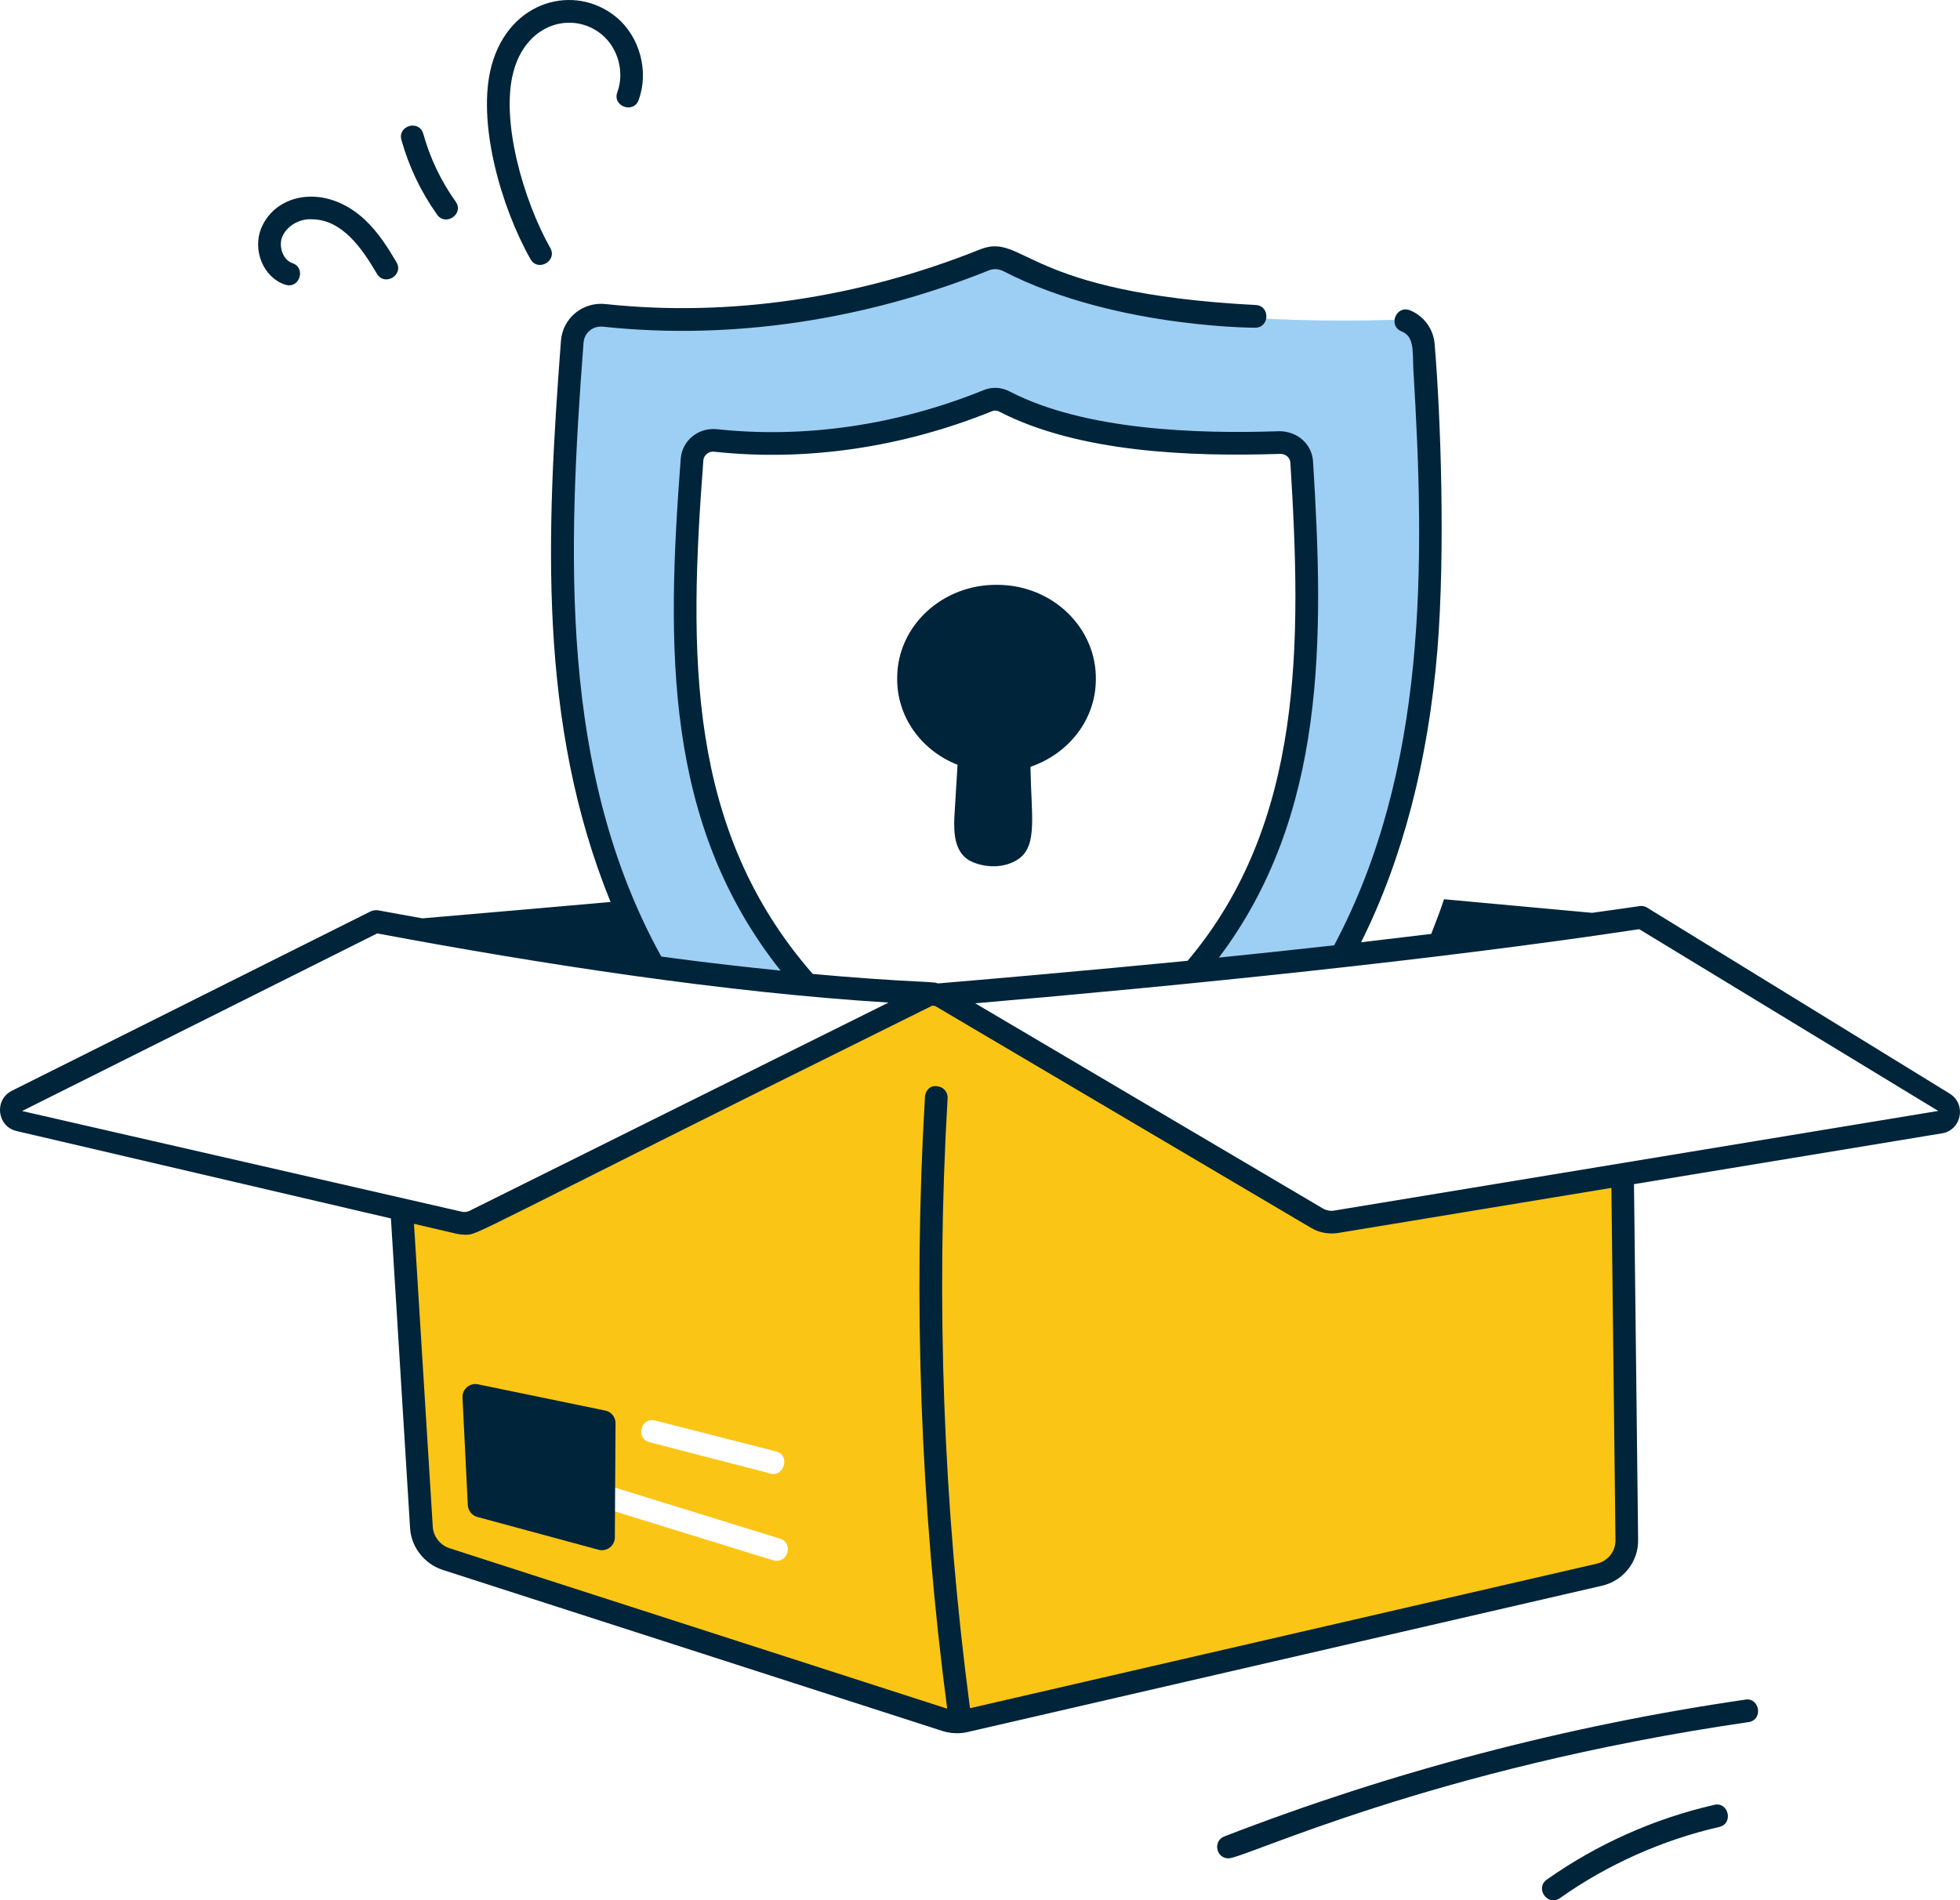<?xml version="1.0" encoding="utf-8"?>
<svg xmlns="http://www.w3.org/2000/svg" fill="none" height="100%" overflow="visible" preserveAspectRatio="none" style="display: block;" viewBox="0 0 184.62 179.041" width="100%">
<g id="Same licensed coverage">
<path d="M125.901 90.218C116.903 91.288 124.794 90.497 111.912 91.839C123.338 78.641 123.698 60.798 122.612 43.549C122.555 42.466 121.643 41.668 120.56 41.696C112.365 41.972 101.892 41.574 94.642 37.848C94.127 37.564 93.559 37.536 93.016 37.763C84.919 41.043 76.08 42.438 67.41 41.497C66.271 41.384 65.274 42.183 65.184 43.294C63.773 61.885 63.62 78.933 76.027 92.853C70.971 92.346 62.529 91.43 61.025 91.231C53.203 74.29 52.193 50.633 53.576 32.362C53.689 30.793 55.088 29.682 56.686 29.852C68.805 31.162 81.124 29.195 92.44 24.605C93.183 24.322 93.981 24.378 94.695 24.747C100.339 27.683 106.758 29.082 113.116 29.621C118.991 30.104 124.976 30.335 130.908 30.136C132.42 30.079 133.673 31.219 133.787 32.731C134.849 50.446 135.482 68.234 128.71 84.68L125.901 90.218Z" fill="#9DCFF4" id="Vector"/>
<path d="M153.227 111.1L125.496 115.154C124.868 115.239 116.884 110.221 116.34 109.909L88.683 93.544H86.688C83.809 93.544 46.676 115.442 43.793 115.357C41.454 115.3 42.435 114.457 40.067 114.343L37.914 114.343C38.271 119.773 39.361 133.28 39.726 138.714C39.811 140.396 39.925 142.079 40.038 143.762C40.038 143.961 40.067 144.135 40.067 144.334C40.152 145.704 41.064 146.872 42.378 147.298L89.51 162.495C91.168 162.994 88.233 163.087 151.012 148.782C152.525 148.441 153.607 147.071 153.607 145.501C153.607 145.165 153.227 111.1 153.227 111.1ZM61.707 133.832L73.084 136.739C74.516 137.096 73.81 139.245 72.541 138.819L61.192 135.884C59.834 135.543 60.344 133.491 61.707 133.832ZM72.825 147.006L55.576 141.674C54.181 141.256 54.915 139.212 56.205 139.622L73.453 144.954C74.755 145.343 74.268 147.367 72.825 147.006Z" fill="#FAC515" id="Vector_2"/>
<path d="M183.653 103.036C160.7 88.91 154.82 85.325 155.124 85.492C154.922 85.378 154.662 85.329 154.463 85.366C152.955 85.589 151.463 85.792 149.963 86.002L136.014 84.721C135.657 85.84 135.232 86.911 134.814 87.989L128.205 88.776C132.101 80.975 134.53 71.722 135.398 61.2C136.148 51.931 135.706 39.219 135.142 32.517C135.07 31.069 134.161 29.784 132.823 29.24C131.501 28.713 130.715 30.692 132.02 31.223C133.204 31.706 133.054 32.971 133.123 34.718C134.263 53.313 134.417 72.602 125.667 89.064C121.993 89.473 118.376 89.859 114.812 90.219C124.916 76.823 124.734 60.259 123.68 43.493C123.591 41.842 122.212 40.638 120.521 40.626C112.639 40.894 102.182 40.525 95.159 36.912C94.356 36.47 93.444 36.421 92.616 36.77C84.478 40.062 75.822 41.327 67.518 40.435C65.831 40.261 64.258 41.457 64.12 43.213C62.773 60.924 62.514 77.601 73.531 91.448C66.569 90.73 63.621 90.296 62.287 90.118C52.653 72.687 53.468 52.072 54.964 32.306C55.033 31.373 55.824 30.651 56.866 30.785C68.815 32.05 81.369 30.205 93.144 25.473C93.594 25.299 94.056 25.327 94.494 25.538C105.344 31.154 119.633 30.874 118.226 30.874C119.605 30.874 119.653 28.802 118.283 28.737C96.444 27.606 96.481 21.905 92.365 23.478C80.894 28.093 68.689 29.881 57.117 28.656C54.98 28.377 52.993 29.905 52.835 32.143C51.473 50.183 50.63 68.064 57.511 84.981C51.59 85.5 45.679 86.019 39.795 86.522C38.404 86.27 37.038 86.031 35.607 85.763C35.485 85.739 35.124 85.759 34.93 85.857L1.121 102.765C-0.578 103.616 -0.282 106.138 1.575 106.564L36.823 114.795L38.627 143.981C38.737 145.753 39.958 147.326 41.673 147.898L88.841 163.107C89.665 163.343 90.455 163.351 91.169 163.176L150.867 149.406C152.894 148.956 154.338 147.132 154.301 145.072L153.912 111.564L182.915 106.779C184.777 106.475 185.251 104.018 183.649 103.036H183.653ZM66.252 43.375C66.293 42.848 66.804 42.479 67.299 42.56C75.903 43.489 84.953 42.179 93.435 38.745C93.671 38.643 93.902 38.659 94.149 38.793C101.602 42.633 112.116 43.038 120.586 42.763H120.614C121.121 42.763 121.519 43.12 121.547 43.614C122.597 60.498 122.836 77.52 111.868 90.519C111.56 90.548 101.74 91.525 88.371 92.652C87.893 92.543 88.371 92.596 87.362 92.519C83.858 92.36 80.067 92.081 76.556 91.76C64.667 78.157 64.866 61.613 66.252 43.375ZM35.542 87.941C50.84 90.811 68.284 93.508 83.692 94.457L44.223 114.078C44.004 114.187 43.749 114.215 43.509 114.163C33.137 111.787 12.268 107.01 2.082 104.675L35.542 87.937V87.941ZM152.168 145.104C152.189 146.159 151.447 147.087 150.405 147.322L91.368 160.938C88.854 141.93 88.136 122.601 89.259 103.474C89.296 102.882 88.846 102.376 88.258 102.343C87.621 102.221 87.159 102.757 87.126 103.345C85.995 122.532 86.709 141.913 89.219 160.983L42.346 145.867C41.458 145.571 40.821 144.76 40.764 143.847L38.996 115.302L43.031 116.243C43.266 116.3 43.509 116.328 43.753 116.328C45.192 116.328 43.124 116.883 87.82 94.745L88.095 94.785L123.501 115.687C124.264 116.137 125.168 116.304 126.052 116.162L151.783 111.916L152.168 145.104ZM125.699 114.053C125.318 114.118 124.916 114.045 124.584 113.842L91.858 94.526C111.349 92.847 135.147 90.455 154.407 87.543L182.571 104.666L125.699 114.049V114.053Z" fill="#00243A" id="Vector_3"/>
<path d="M57.01 132.896L45.02 130.422C44.241 130.264 43.524 130.881 43.564 131.671L44.067 141.808C44.095 142.335 44.456 142.781 44.963 142.919L56.381 146.009C57.152 146.216 57.906 145.64 57.914 144.845L57.979 134.088C57.979 133.508 57.577 133.009 57.01 132.892V132.896Z" fill="#00243A" id="Vector_4"/>
<path d="M164.39 160.131C147.624 162.572 131.117 166.907 115.328 173.017C114.233 173.439 114.533 175.085 115.713 175.085C117.234 175.085 134.775 166.603 164.694 162.248C166.126 162.037 165.745 159.896 164.386 160.131H164.39Z" fill="#00243A" id="Vector_5"/>
<path d="M161.457 170.049C155.845 171.326 150.4 173.759 145.704 177.084C144.553 177.895 145.777 179.647 146.941 178.828C151.409 175.665 156.595 173.35 161.931 172.129C163.334 171.809 162.803 169.709 161.457 170.045V170.049Z" fill="#00243A" id="Vector_6"/>
<path d="M90.195 72.05C90.089 73.745 89.996 75.375 89.891 77.07C89.838 78.465 89.911 80.188 91.233 81.027C92.627 81.814 94.695 81.862 96.025 80.865C97.74 79.571 97.132 76.753 97.063 72.245C100.631 71.02 103.19 67.849 103.222 64.066C103.32 59.192 99.184 55.13 93.994 55.101C88.816 55.012 84.542 58.929 84.51 63.811C84.429 67.525 86.813 70.74 90.195 72.05Z" fill="#00243A" id="Vector_7"/>
<path d="M26.861 26.816C28.191 27.282 28.88 25.234 27.534 24.788C26.646 24.492 26.22 23.203 26.585 22.311C26.982 21.338 28.158 20.579 29.391 20.661C32.225 20.689 34.082 23.369 35.501 25.786C36.215 27.01 38.064 25.92 37.346 24.707C36.576 23.398 35.647 21.897 34.35 20.685C30.676 17.275 25.981 18.175 24.606 21.5C23.775 23.527 24.764 26.126 26.861 26.82V26.816Z" fill="#00243A" id="Vector_8"/>
<path d="M41.174 20.23C41.977 21.353 43.748 20.157 42.917 18.989C41.535 17.047 40.509 14.906 39.872 12.611C39.495 11.245 37.431 11.825 37.812 13.183C38.518 15.713 39.649 18.085 41.178 20.226L41.174 20.23Z" fill="#00243A" id="Vector_9"/>
<path d="M49.972 24.419C50.657 25.64 52.531 24.593 51.833 23.365C49.287 18.852 47.126 11.302 48.371 6.732C49.615 2.118 53.986 1.027 56.683 3.253C58.224 4.526 58.84 6.809 58.151 8.683C57.656 10.012 59.671 10.746 60.154 9.425C61.151 6.728 60.263 3.44 58.041 1.607C54.177 -1.576 47.981 -0.019 46.303 6.173C44.883 11.415 47.15 19.419 49.968 24.415L49.972 24.419Z" fill="#00243A" id="Vector_10"/>
</g>
</svg>